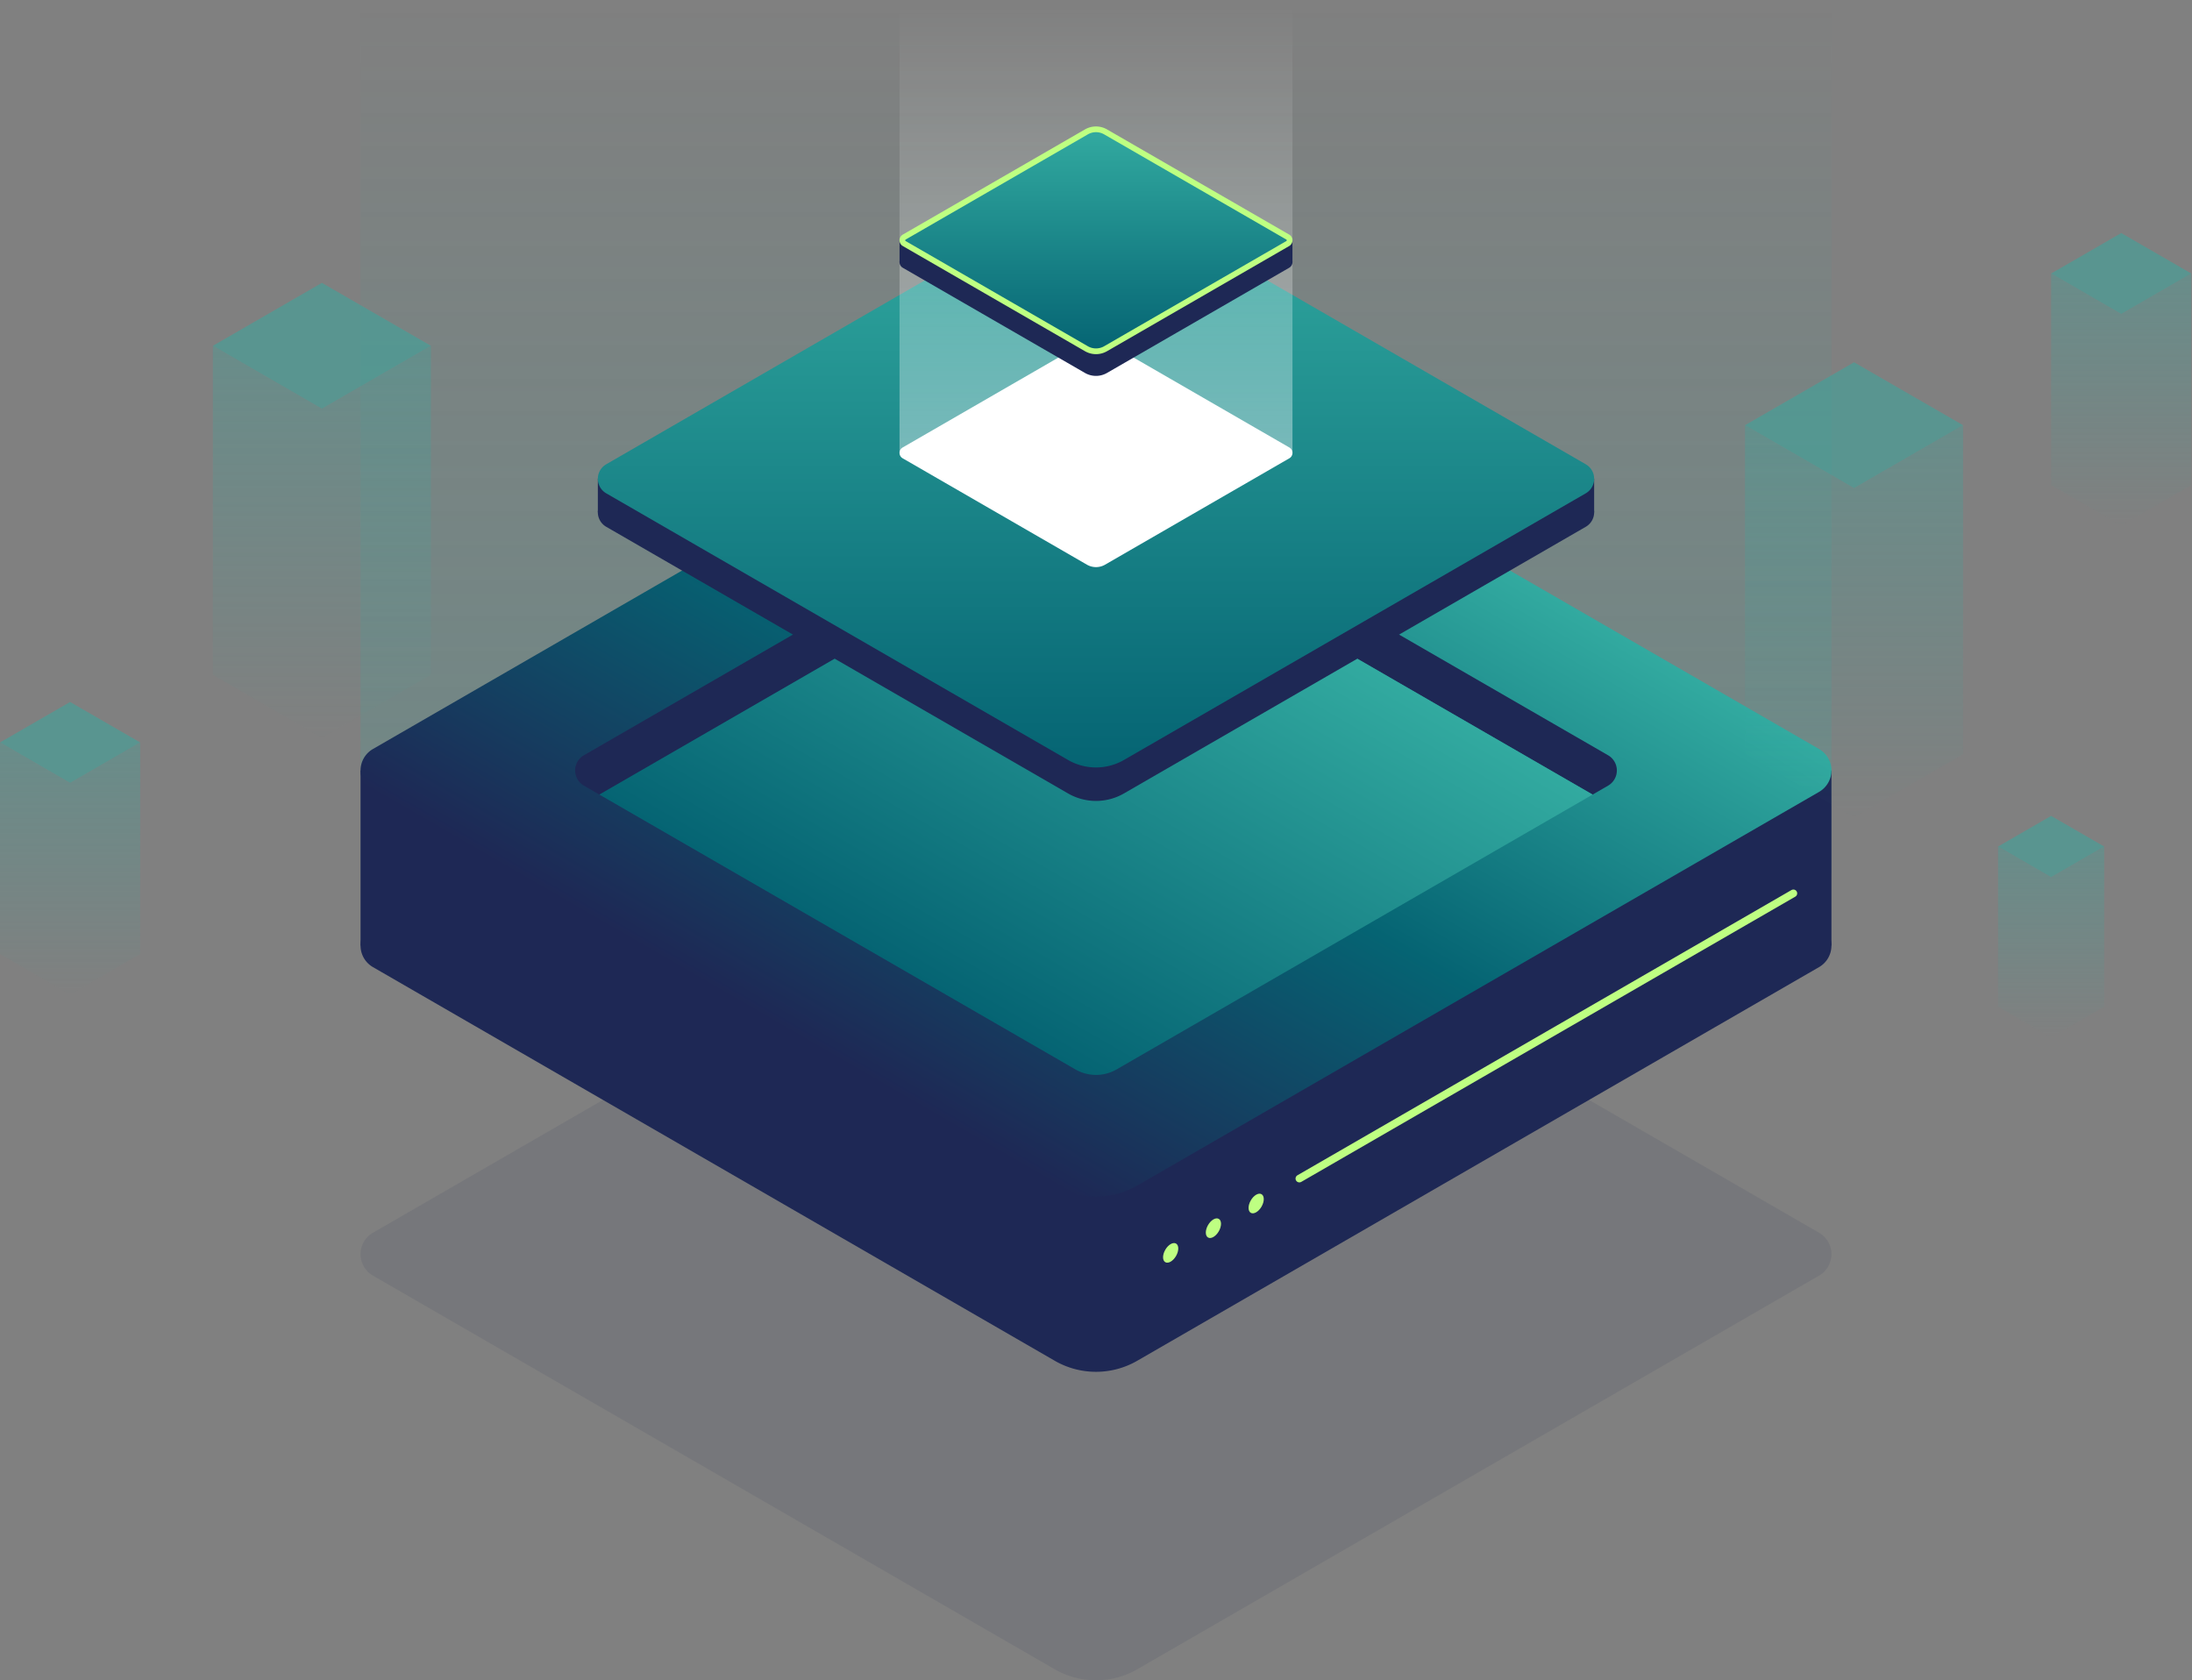 <svg xmlns="http://www.w3.org/2000/svg" xmlns:xlink="http://www.w3.org/1999/xlink" viewBox="0 0 574 440"><rect x="0" y="0" width="574" height="440" fill="#808080" stroke="none"/><defs><linearGradient id="a" x1="287" y1="1.244" x2="287" y2="228.82" gradientUnits="userSpaceOnUse"><stop offset="0" stop-color="#32aaa0" stop-opacity="0"/><stop offset="0.609" stop-color="#32aaa0" stop-opacity="0.625"/><stop offset="1" stop-color="#32aaa0"/></linearGradient><linearGradient id="b" x1="336.767" y1="115.547" x2="237.233" y2="287.946" gradientUnits="userSpaceOnUse"><stop offset="0" stop-color="#30a89e"/><stop offset="0" stop-color="#32aaa0"/><stop offset="0.5" stop-color="#056473"/><stop offset="1" stop-color="#1e2855"/></linearGradient><linearGradient id="c" x1="319.511" y1="151.754" x2="254.489" y2="264.374" gradientUnits="userSpaceOnUse"><stop offset="0" stop-color="#32aaa0"/><stop offset="1" stop-color="#056473"/></linearGradient><linearGradient id="d" x1="287" y1="49.79" x2="287" y2="200.961" xlink:href="#c"/><linearGradient id="e" x1="287" y1="118.592" x2="287" y2="0.729" gradientUnits="userSpaceOnUse"><stop offset="0" stop-color="#fff"/><stop offset="1" stop-color="#fff" stop-opacity="0"/></linearGradient><linearGradient id="f" x1="84.291" y1="193.188" x2="84.291" y2="90.553" xlink:href="#a"/><linearGradient id="g" x1="485.502" y1="213.983" x2="485.502" y2="111.348" xlink:href="#a"/><linearGradient id="h" x1="555.465" y1="137.613" x2="555.465" y2="71.625" xlink:href="#a"/><linearGradient id="i" x1="537.11" y1="271.63" x2="537.11" y2="221.668" xlink:href="#a"/><linearGradient id="j" x1="18.355" y1="260.404" x2="18.355" y2="194.415" xlink:href="#a"/><linearGradient id="k" x1="287" y1="33.864" x2="287" y2="91.987" xlink:href="#c"/></defs><title>header_rootserver_Erweiterung</title><path d="M476.344,334.025,297.805,437.105a21.613,21.613,0,0,1-21.611,0L97.656,334.026a6.483,6.483,0,0,1,0-11.229L276.2,219.717a21.613,21.613,0,0,1,21.611,0L476.344,322.8A6.483,6.483,0,0,1,476.344,334.025Z" style="fill:#1e2855;opacity:0.1"/><rect x="94.415" y="1.244" width="385.17" height="227.576" style="opacity:0.2;fill:url(#a)"/><rect x="416.263" y="201.747" width="63.323" height="45.876" style="fill:#1e2855"/><rect x="94.415" y="201.747" width="63.323" height="45.876" style="fill:#1e2855"/><path d="M476.344,253.238,297.805,356.318a21.613,21.613,0,0,1-21.611,0L97.656,253.238a6.483,6.483,0,0,1,0-11.229l186.1-107.446a6.483,6.483,0,0,1,6.483,0l186.1,107.446A6.483,6.483,0,0,1,476.344,253.238Z" style="fill:#1e2855"/><path d="M476.344,207.361,297.805,310.441a21.613,21.613,0,0,1-21.611,0L97.656,207.362a6.483,6.483,0,0,1,0-11.229L276.2,93.053a21.613,21.613,0,0,1,21.611,0L476.344,196.132A6.483,6.483,0,0,1,476.344,207.361Z" style="fill:url(#b)"/><line x1="469.615" y1="233.927" x2="340.252" y2="308.615" style="fill:none;stroke:#beff82;stroke-linecap:round;stroke-miterlimit:10;stroke-width:2px"/><ellipse cx="306.553" cy="328.071" rx="2.816" ry="1.626" transform="translate(-130.841 429.516) rotate(-60)" style="fill:#beff82"/><ellipse cx="317.748" cy="321.607" rx="2.816" ry="1.626" transform="translate(-119.647 435.98) rotate(-60)" style="fill:#beff82"/><ellipse cx="328.943" cy="315.144" rx="2.816" ry="1.626" transform="translate(-108.452 442.443) rotate(-60)" style="fill:#beff82"/><path d="M291.322,135.479l125.72,72.585,4.054-2.341a4.592,4.592,0,0,0,0-7.953L291.322,122.845a8.644,8.644,0,0,0-8.644,0L152.9,197.771a4.591,4.591,0,0,0,0,7.952l4.054,2.341,125.72-72.585A8.644,8.644,0,0,1,291.322,135.479Z" style="fill:#1e2855"/><path d="M292.4,280.024l124.64-71.96L289.3,134.309a4.592,4.592,0,0,0-4.591,0L156.958,208.064,281.6,280.024A10.8,10.8,0,0,0,292.4,280.024Z" style="fill:url(#c)"/><rect x="374.556" y="125.376" width="42.892" height="8.764" style="fill:#1e2855"/><rect x="156.552" y="125.376" width="42.892" height="8.764" style="fill:#1e2855"/><path d="M415.252,137.943,294.319,207.764a14.637,14.637,0,0,1-14.638,0L158.748,137.943a4.391,4.391,0,0,1,0-7.606L279.681,60.516a14.637,14.637,0,0,1,14.638,0l120.933,69.821A4.391,4.391,0,0,1,415.252,137.943Z" style="fill:#1e2855"/><path d="M415.252,129.178,294.319,199a14.642,14.642,0,0,1-14.638,0L158.748,129.179a4.391,4.391,0,0,1,0-7.606L279.681,51.752a14.637,14.637,0,0,1,14.638,0l120.933,69.82A4.391,4.391,0,0,1,415.252,129.178Z" style="fill:url(#d)"/><path d="M337.636,120l-48.263,27.864a4.745,4.745,0,0,1-4.746,0L236.364,120a1.628,1.628,0,0,1,0-2.82l48.263-27.865a4.75,4.75,0,0,1,4.746,0l48.263,27.865A1.628,1.628,0,0,1,337.636,120Z" style="fill:#fff"/><rect x="235.55" y="0.729" width="102.9" height="117.862" style="opacity:0.4;fill:url(#e)"/><g style="opacity:0.5"><polygon points="55.743 90.553 84.291 107.036 112.839 90.554 84.291 74.071 55.743 90.553" style="fill:#32aaa0"/><polygon points="84.291 107.036 55.743 90.553 55.743 176.706 84.291 193.188 112.839 176.706 112.839 90.553 84.291 107.036" style="opacity:0.6;fill:url(#f)"/></g><g style="opacity:0.5"><polygon points="456.954 111.348 485.502 127.831 514.05 111.348 485.502 94.866 456.954 111.348" style="fill:#32aaa0"/><polygon points="485.502 127.831 456.954 111.348 456.954 197.5 485.502 213.983 514.05 197.5 514.05 111.348 485.502 127.831" style="opacity:0.6;fill:url(#g)"/></g><g style="opacity:0.5"><polygon points="537.11 71.625 555.465 82.222 573.82 71.625 555.465 61.028 537.11 71.625" style="fill:#32aaa0"/><polygon points="555.465 82.222 537.11 71.625 537.11 127.016 555.465 137.613 573.82 127.016 573.82 71.625 555.465 82.222" style="opacity:0.6;fill:url(#h)"/></g><g style="opacity:0.5"><polygon points="523.213 221.668 537.11 229.692 551.007 221.668 537.11 213.645 523.213 221.668" style="fill:#32aaa0"/><polygon points="537.11 229.692 523.213 221.668 523.213 263.607 537.11 271.63 551.007 263.607 551.007 221.668 537.11 229.692" style="opacity:0.6;fill:url(#i)"/></g><g style="opacity:0.5"><polygon points="0 194.415 18.355 205.012 36.71 194.415 18.355 183.818 0 194.415" style="fill:#32aaa0"/><polygon points="18.355 205.012 0 194.415 0 249.806 18.355 260.404 36.71 249.806 36.71 194.415 18.355 205.012" style="opacity:0.6;fill:url(#j)"/></g><rect x="321.533" y="62.926" width="16.917" height="5.692" style="fill:#1e2855"/><rect x="235.55" y="62.926" width="16.917" height="5.692" style="fill:#1e2855"/><path d="M337.584,70.118l-47.7,27.538a5.776,5.776,0,0,1-5.774,0l-47.7-27.538a1.732,1.732,0,0,1,0-3l47.7-27.538a5.776,5.776,0,0,1,5.774,0l47.7,27.538A1.732,1.732,0,0,1,337.584,70.118Z" style="fill:#1e2855"/><path d="M287,91.987a5.034,5.034,0,0,1-2.512-.673l-47.7-27.538a.982.982,0,0,1,0-1.7l47.7-27.538a5.025,5.025,0,0,1,5.024,0l47.7,27.538a.982.982,0,0,1,0,1.7l-47.7,27.538A5.034,5.034,0,0,1,287,91.987Z" style="fill:url(#k)"/><path d="M287,34.614a4.277,4.277,0,0,1,2.137.573l47.7,27.538a.232.232,0,0,1,0,.4l-47.7,27.538a4.278,4.278,0,0,1-4.274,0l-47.7-27.539a.213.213,0,0,1-.116-.2.216.216,0,0,1,.116-.2l47.7-27.538A4.277,4.277,0,0,1,287,34.614m0-1.5a5.767,5.767,0,0,0-2.887.774l-47.7,27.538a1.732,1.732,0,0,0,0,3l47.7,27.538a5.778,5.778,0,0,0,5.774,0l47.7-27.538a1.732,1.732,0,0,0,0-3l-47.7-27.538A5.767,5.767,0,0,0,287,33.114Z" style="fill:#beff82"/></svg>